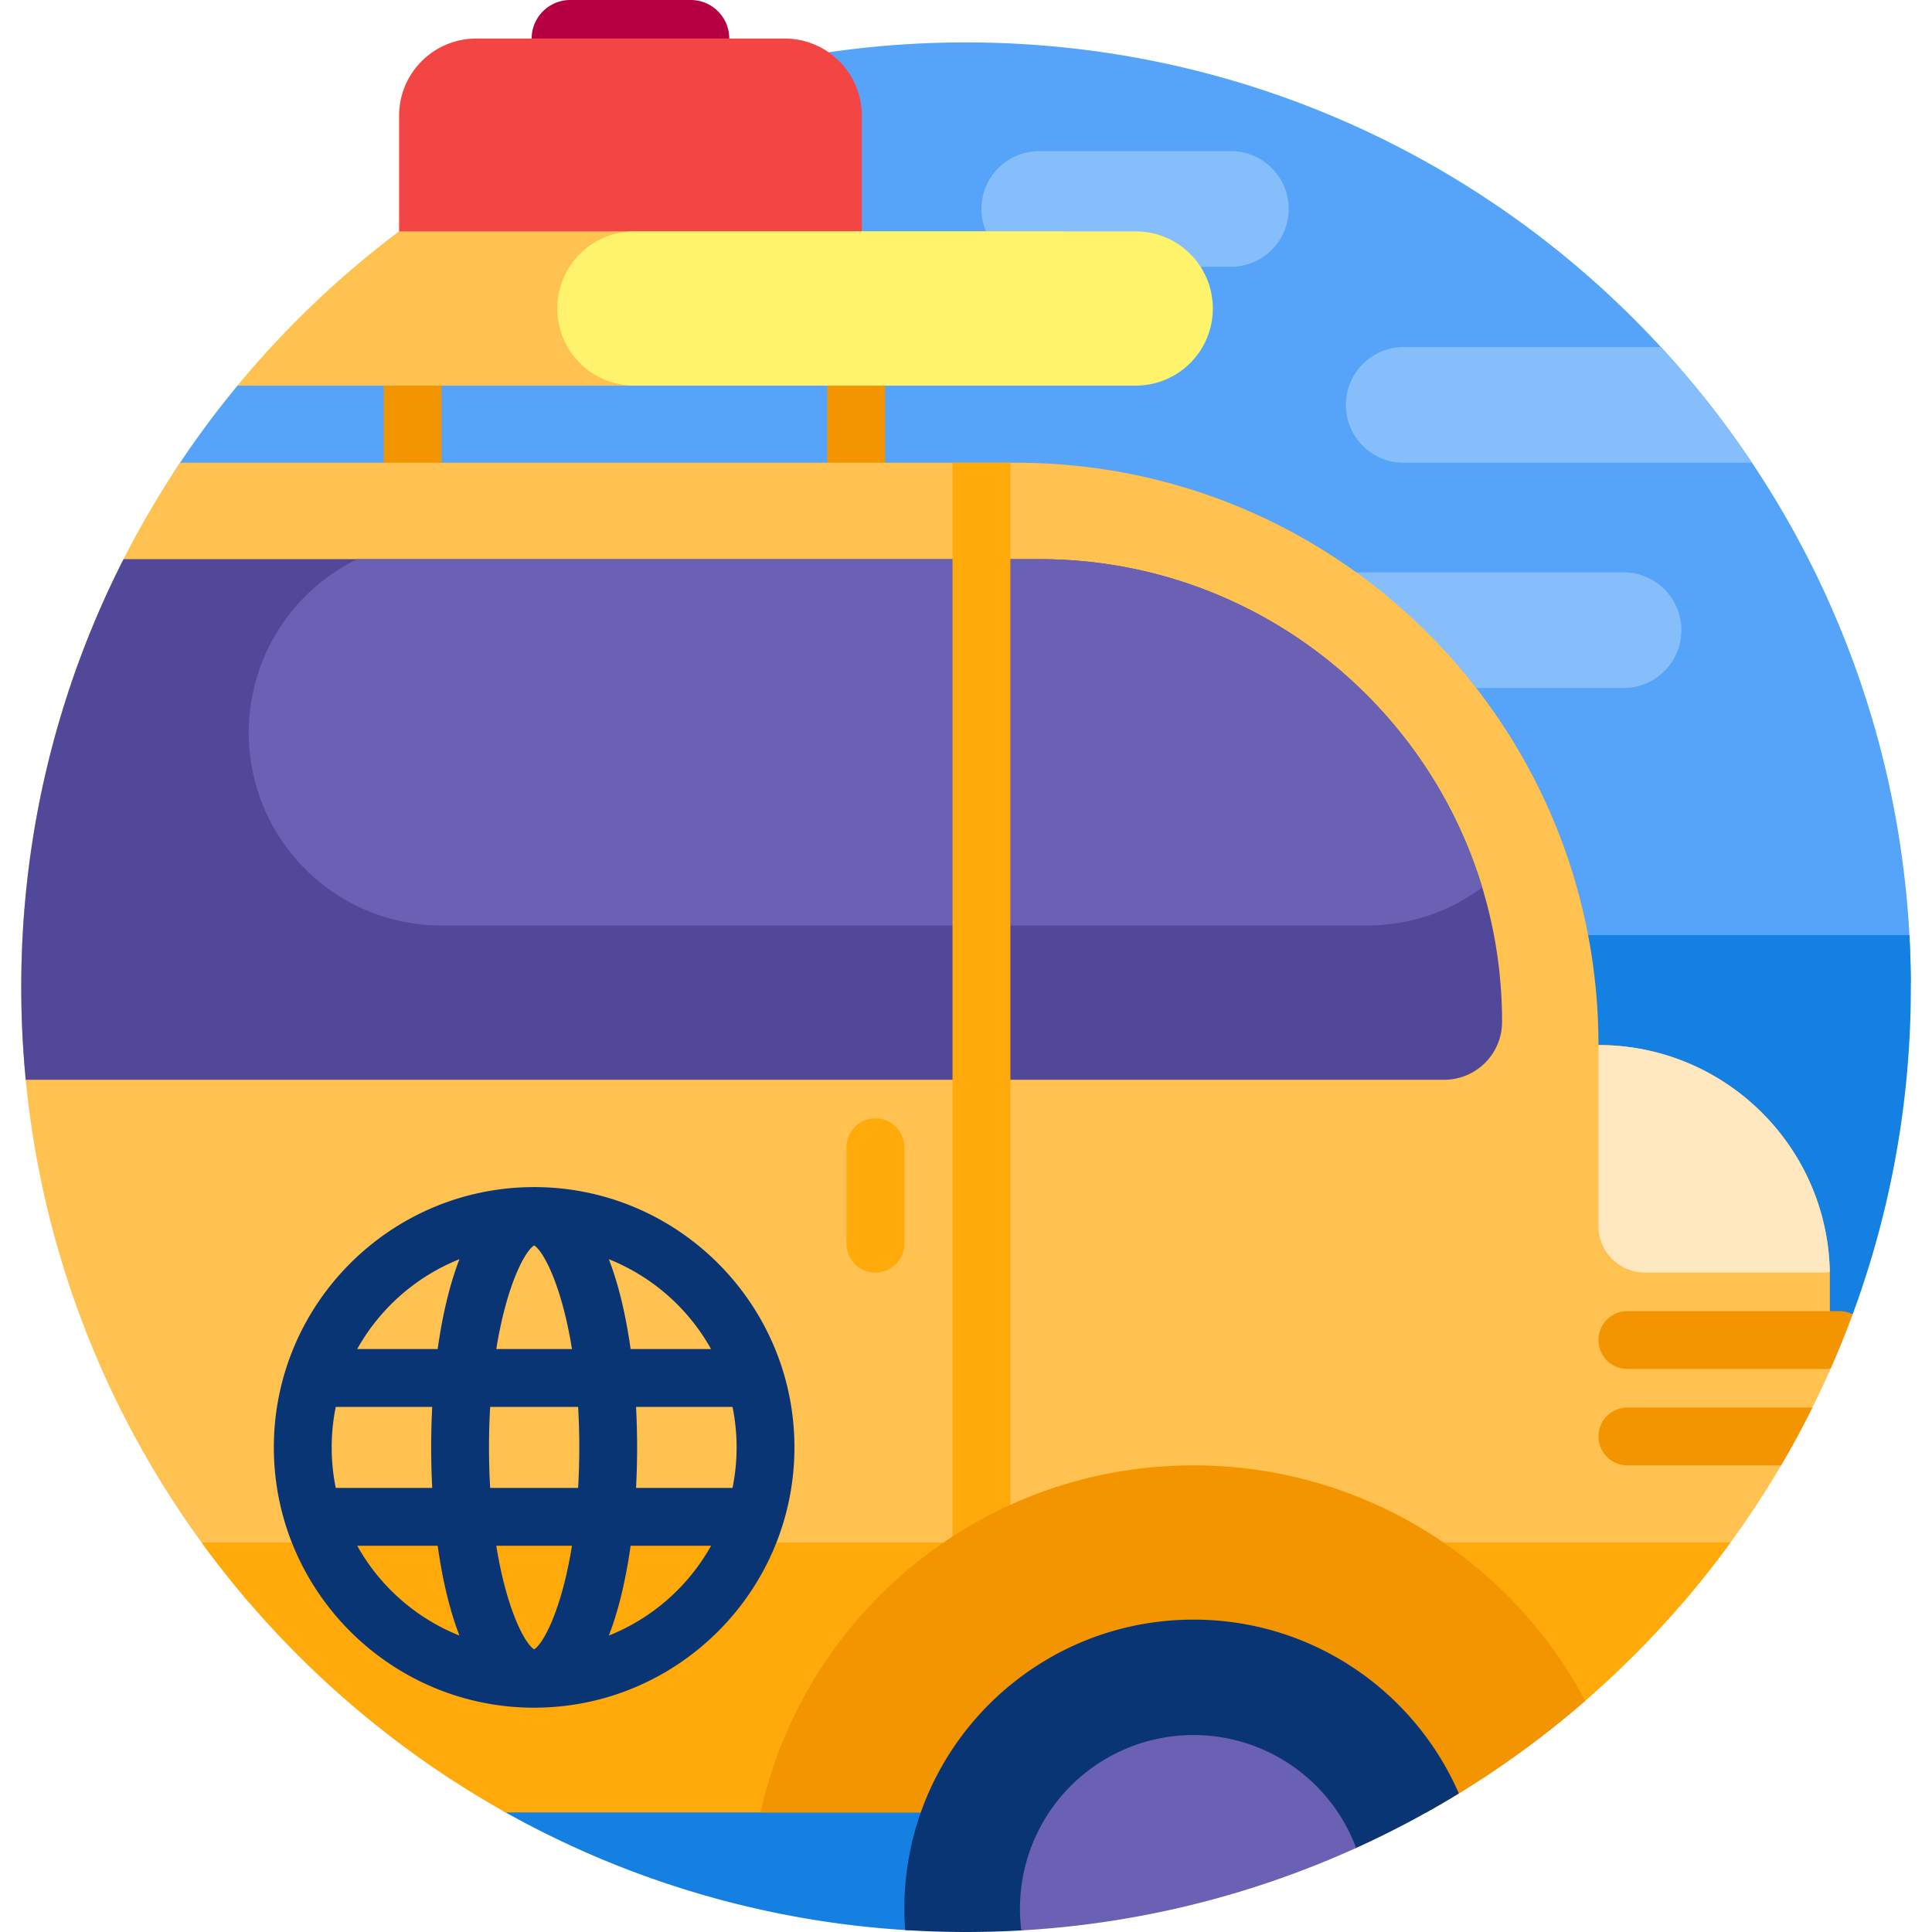 <?xml version="1.0" standalone="no"?><!DOCTYPE svg PUBLIC "-//W3C//DTD SVG 1.1//EN" "http://www.w3.org/Graphics/SVG/1.1/DTD/svg11.dtd"><svg t="1617699597078" class="icon" viewBox="0 0 1024 1024" version="1.1" xmlns="http://www.w3.org/2000/svg" p-id="2877" xmlns:xlink="http://www.w3.org/1999/xlink" width="100" height="100"><defs><style type="text/css"></style></defs><path d="M242.382 521.193C100.907 521.193 16.591 363.518 95.08 245.8c9.564-14.336 19.845-28.16 30.802-41.41 2.058-2.499 27.371-4.198 29.481-6.646 46.5-54.098 81.141-98.918 146.667-129.228a498.911 498.911 0 0 1 209.991-46.029c275.875 0 499.648 223.088 500.754 498.706H242.382z" fill="#55A4F9" p-id="2878"></path><path d="M550.85 141.414a30.658 30.658 0 0 1 0-61.317h101.519a30.658 30.658 0 0 1 0 61.317h-101.519z m309.656 161.935H566.169a30.658 30.658 0 0 0 0 61.317h294.327a30.658 30.658 0 0 0 0-61.317z m-116.5-58.081h184.596a503.028 503.028 0 0 0-48.281-61.317H744.007a30.658 30.658 0 0 0 0 61.317z" fill="#86BEFB" p-id="2879"></path><path d="M1012.775 525.719a499.229 499.229 0 0 1-30.822 170.895H807.484c-175.032 0-316.927 141.885-316.927 316.916a9.523 9.523 0 0 1-10.117 9.482 497.795 497.795 0 0 1-212.715-62.546 16.619 16.619 0 0 1-8.54-14.49V495.645h752.841c0.543 9.953 0.788 19.978 0.748 30.075z" fill="#1380E2" p-id="2880"></path><path d="M366.091 40.878h-63.867a20.439 20.439 0 1 1 0-40.878h63.867a20.439 20.439 0 1 1 0 40.878z" fill="#B40042" p-id="2881"></path><path d="M456.796 61.317v88.402a40.878 40.878 0 0 1-40.878 40.878H252.407a40.878 40.878 0 0 1-40.878-40.878V61.317a40.878 40.878 0 0 1 40.878-40.878h163.512a40.878 40.878 0 0 1 40.878 40.878z" fill="#F44545" p-id="2882"></path><path d="M218.728 367.901c-8.468 0-15.339-6.861-15.339-15.329v-153.292a15.329 15.329 0 0 1 30.658 0v153.292c0 8.468-6.861 15.329-15.329 15.329z m250.367-15.329v-153.292a15.329 15.329 0 0 0-30.658 0v153.292a15.329 15.329 0 0 0 30.658 0z" fill="#F29500" p-id="2883"></path><path d="M601.948 163.512a40.878 40.878 0 0 1-40.878 40.878h-435.198a503.785 503.785 0 0 1 85.647-81.756h349.551a40.878 40.878 0 0 1 40.878 40.878z" fill="#FFC14F" p-id="2884"></path><path d="M601.948 204.39H336.241a40.878 40.878 0 1 1 0-81.756h265.706a40.878 40.878 0 1 1 0 81.756z" fill="#FFF36C" p-id="2885"></path><path d="M132.2 849.578C56.824 761.935 11.266 647.902 11.266 523.231a498.42 498.42 0 0 1 84.172-277.964h443.155c170.454 0 308.632 138.178 308.632 308.632 67.727 0 122.634 54.907 122.634 122.634v49.858a501.082 501.082 0 0 1-78.018 123.187H132.2z" fill="#FFC14F" p-id="2886"></path><path d="M106.846 817.558H917.195a503.232 503.232 0 0 1-161.177 143.073H268.023A503.232 503.232 0 0 1 106.846 817.558z" fill="#FFA90B" p-id="2887"></path><path d="M969.828 674.147a24.473 24.473 0 0 1-4.065 0.338h-94.013a24.596 24.596 0 0 1-24.525-24.525v-96.061c66.928 0 121.343 53.616 122.603 120.248z" fill="#FFE7C0" p-id="2888"></path><path d="M796.128 541.632a30.658 30.658 0 0 1-30.669 30.658H13.642a506.612 506.612 0 0 1-2.376-49.049c0-81.664 19.548-158.771 54.221-226.876h485.374c135.454 0 245.267 109.813 245.267 245.267z" fill="#51489A" p-id="2889"></path><path d="M785.601 470.331a101.734 101.734 0 0 1-61.02 20.203H234.047c-56.432 0-102.195-45.752-102.195-102.195a102.195 102.195 0 0 1 57.6-91.975h361.399c110.663 0 204.205 73.287 234.751 173.977z" fill="#6A61B4" p-id="2890"></path><path d="M463.985 674.485c-8.458 0-15.329-6.861-15.329-15.329v-51.097a15.329 15.329 0 0 1 30.658 0v51.097c0 8.468-6.861 15.329-15.329 15.329z m71.536-429.218h-30.658v613.169h30.658v-613.169z" fill="#FFA90B" p-id="2891"></path><path d="M943.993 776.68h-81.438a15.329 15.329 0 0 1 0-30.658h98.058a499.423 499.423 0 0 1-16.619 30.658z m-81.438-81.756a15.329 15.329 0 0 0 0 30.658h107.653c4.198-9.503 8.131-19.169 11.745-28.979a15.258 15.258 0 0 0-6.984-1.679H862.555zM756.008 960.631a502.085 502.085 0 0 0 84.224-59.187c-39.516-74.229-117.657-124.764-207.625-124.764-112.261 0-206.141 78.715-229.477 183.951H756.018z" fill="#F29500" p-id="2892"></path><path d="M773.221 950.565a499.095 499.095 0 0 1-54.456 28.897c-4.751 2.15-11.551-10.025-16.384-8.008a497.693 497.693 0 0 1-145.366 36.106c-5.857 0.543-9.759 15.247-15.667 15.595a508.649 508.649 0 0 1-61.624-0.184c-0.266-3.707-0.41-7.455-0.41-11.243 0-84.654 68.638-153.292 153.292-153.292 62.925 0 116.981 37.908 140.605 92.129z" fill="#0A3575" p-id="2893"></path><path d="M718.765 979.452a498.03 498.03 0 0 1-177.428 43.704 91.975 91.975 0 0 1 177.428-43.694z" fill="#6A61B4" p-id="2894"></path><path d="M283.106 629.184c-76.083 0-137.963 61.89-137.963 137.963 0 76.073 61.89 137.963 137.963 137.963 76.073 0 137.963-61.89 137.963-137.963 0-76.083-61.89-137.963-137.963-137.963z m0 245.022c-5.14-3.246-14.715-21.637-20.06-54.937h40.11c-5.345 33.29-14.92 51.691-20.05 54.937z m-23.316-85.606a374.229 374.229 0 0 1-0.604-21.453c0-7.547 0.215-14.705 0.614-21.463h46.612a374.229 374.229 0 0 1 0 42.926H259.79z m-83.988-21.453c0-7.352 0.737-14.53 2.15-21.463h51.138a411.257 411.257 0 0 0 0 42.926h-51.138a107.315 107.315 0 0 1-2.15-21.463z m107.304-107.059c5.13 3.246 14.705 21.637 20.05 54.937h-40.11c5.345-33.3 14.92-51.691 20.06-54.937z m54.016 85.596h51.128a107.335 107.335 0 0 1 0 42.926h-51.128a411.257 411.257 0 0 0 0-42.926z m39.762-30.658H334.234c-2.468-17.674-6.287-34.027-11.53-47.616a107.97 107.97 0 0 1 54.169 47.616z m-133.375-47.616c-5.253 13.588-9.073 29.952-11.53 47.616h-42.649a107.95 107.95 0 0 1 54.169-47.616z m-54.18 151.859h42.649c2.458 17.664 6.277 34.017 11.53 47.616a107.96 107.96 0 0 1-54.18-47.616z m133.375 47.616c5.243-13.599 9.062-29.952 11.53-47.616h42.649a107.96 107.96 0 0 1-54.18 47.616z" fill="#0A3575" p-id="2895"></path></svg>